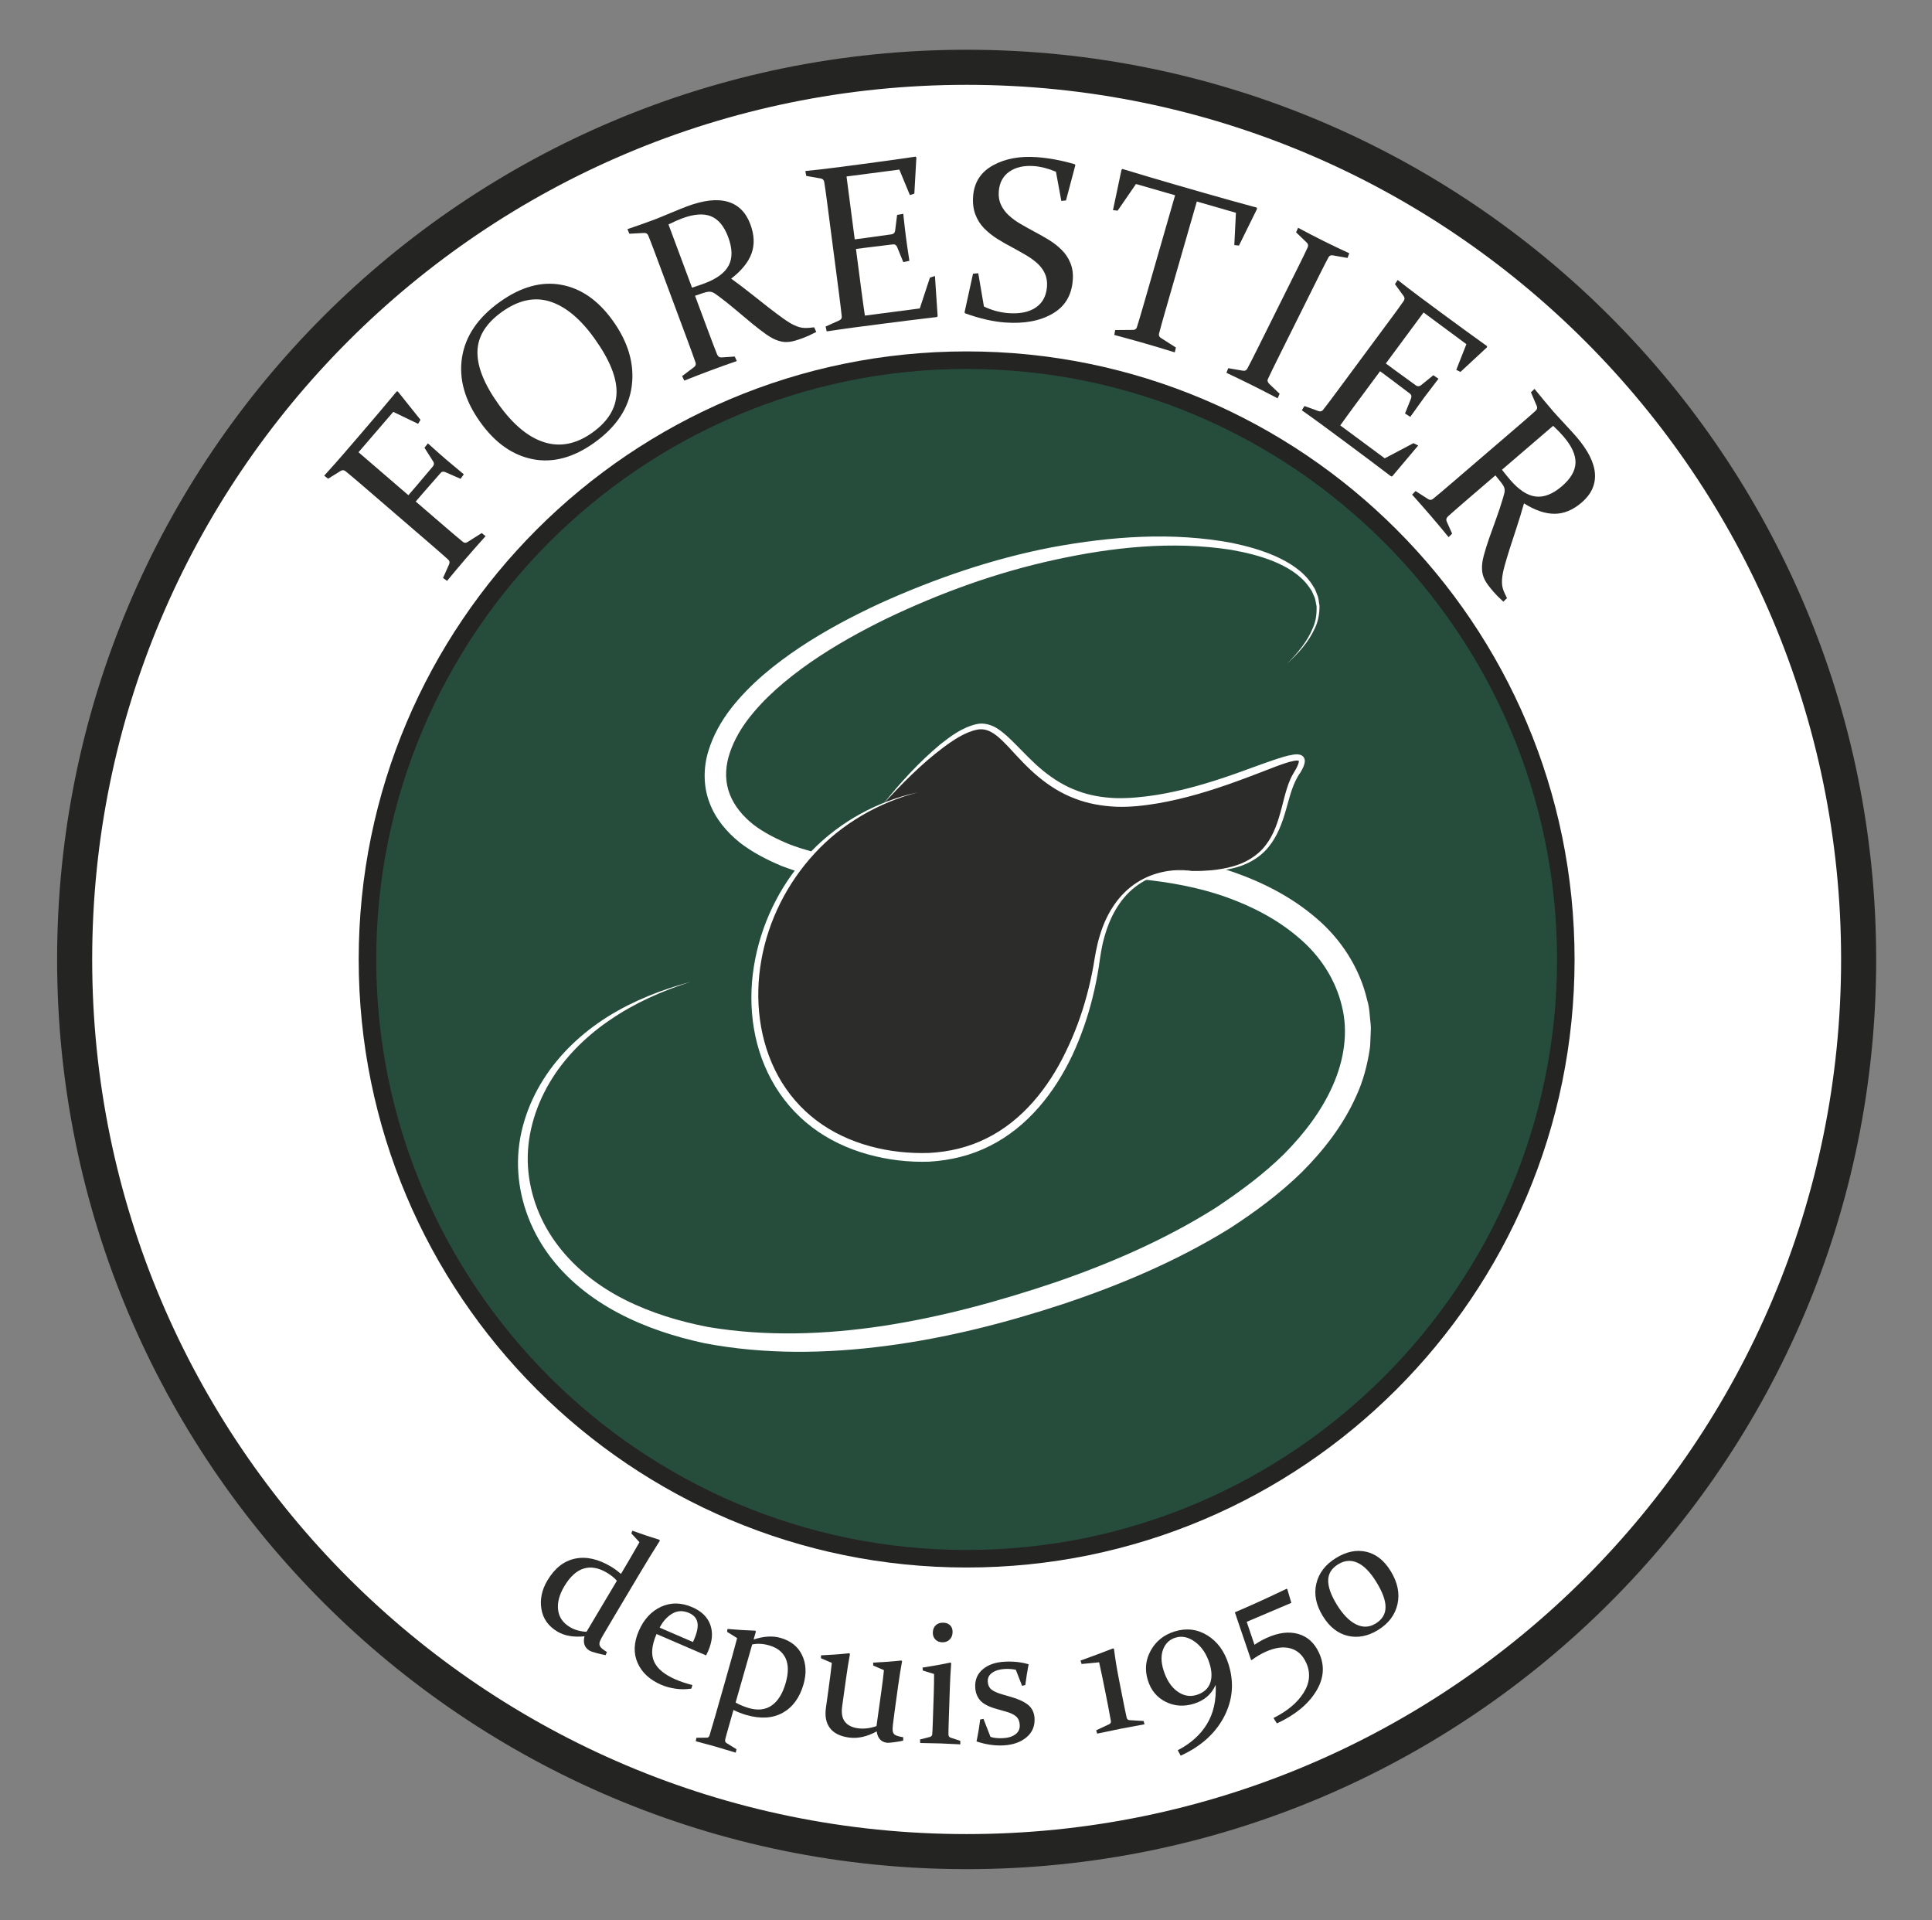 <svg version="1.1" id="svg2" xml:space="preserve" viewBox="316.137 444.518 293.716 291.855" xmlns="http://www.w3.org/2000/svg" style="max-height: 500px" width="293.716" height="291.855"><rect x="316.137" y="444.518" width="293.716" height="291.855" fill="#808080" stroke="none"/><defs id="defs6"><clipPath clipPathUnits="userSpaceOnUse" id="clipPath18"><path d="M 0,841.89 H 595.28 V 0 H 0 Z" id="path16"/></clipPath></defs><g id="g10" transform="matrix(1.333,0,0,-1.333,0,1122.52)"><g id="g12"><g id="g14" clip-path="url(#clipPath18)"><g id="g20" transform="translate(449.137,399.225)"><path d="m 0,0 c 0,-56.185 -45.547,-101.731 -101.731,-101.731 -56.185,0 -101.731,45.546 -101.731,101.731 0,56.184 45.546,101.731 101.731,101.731 C -45.547,101.731 0,56.184 0,0" style="fill:#ffffff;fill-opacity:1;fill-rule:nonzero;stroke:none" id="path22"/></g><g id="g24" transform="translate(449.137,399.225)"><path d="m 0,0 c 0,-56.185 -45.547,-101.731 -101.731,-101.731 -56.185,0 -101.731,45.546 -101.731,101.731 0,56.184 45.546,101.731 101.731,101.731 C -45.547,101.731 0,56.184 0,0 Z" style="fill:none;stroke:#242423;stroke-width:4;stroke-linecap:butt;stroke-linejoin:miter;stroke-miterlimit:10;stroke-dasharray:none;stroke-opacity:1" id="path26"/></g><g id="g28" transform="translate(288.013,448.481)"><path d="m 0,0 c 0.784,-0.675 1.434,-1.224 1.95,-1.645 0.166,-0.13 0.343,-0.133 0.532,-0.006 L 4.085,-0.637 4.53,-0.986 C 3.681,-1.932 2.916,-2.8 2.235,-3.591 1.555,-4.381 0.855,-5.213 0.137,-6.087 l -0.462,0.329 0.686,1.543 c 0.096,0.218 0.071,0.396 -0.076,0.535 -0.528,0.476 -1.183,1.052 -1.967,1.727 l -8.08,6.958 c -0.339,0.291 -0.646,0.553 -0.922,0.784 -0.274,0.231 -0.524,0.438 -0.75,0.62 -0.178,0.142 -0.36,0.159 -0.544,0.053 l -1.453,-0.901 -0.445,0.349 c 0.764,0.834 1.486,1.646 2.167,2.437 l 2.085,2.421 c 1.281,1.487 2.621,3.07 4.018,4.747 L -5.475,15.506 -2.894,12.277 -3.167,11.819 -6,13.183 -9.964,8.579 -4.275,3.681 -3.451,4.637 c 0.595,0.691 1.252,1.467 1.971,2.329 0.147,0.185 0.158,0.372 0.032,0.562 L -2.441,9.094 -2.049,9.59 C -1.137,8.769 -0.458,8.167 -0.013,7.784 0.42,7.412 1.105,6.839 2.046,6.064 L 1.674,5.551 -0.052,6.308 C -0.27,6.403 -0.445,6.381 -0.578,6.241 -1.34,5.382 -2.022,4.604 -2.623,3.907 L -3.437,2.96 Z" style="fill:#2c2c2b;fill-opacity:1;fill-rule:nonzero;stroke:none" id="path30"/></g><g id="g32" transform="translate(294.023,462.524)"><path d="m 0,0 c 1.663,-2.324 3.408,-3.768 5.233,-4.331 1.827,-0.564 3.649,-0.194 5.466,1.106 1.789,1.281 2.707,2.788 2.756,4.52 0.049,1.732 -0.787,3.799 -2.506,6.202 C 9.338,9.75 7.645,11.157 5.872,11.721 4.099,12.285 2.268,11.891 0.38,10.54 -1.453,9.229 -2.381,7.714 -2.409,5.997 -2.436,4.28 -1.633,2.281 0,0 M 13.031,9.536 C 14.796,7.069 15.516,4.585 15.189,2.083 14.864,-0.419 13.442,-2.57 10.929,-4.37 8.543,-6.078 6.199,-6.706 3.9,-6.255 c -2.299,0.451 -4.296,1.859 -5.989,4.227 -1.765,2.465 -2.459,4.921 -2.08,7.364 0.379,2.443 1.815,4.557 4.308,6.341 2.394,1.713 4.725,2.365 6.993,1.957 2.269,-0.408 4.235,-1.774 5.899,-4.098" style="fill:#2c2c2b;fill-opacity:1;fill-rule:nonzero;stroke:none" id="path34"/></g><g id="g36" transform="translate(316.086,475.827)"><path d="M 0,0 C 0.511,0.162 0.979,0.322 1.406,0.481 2.827,1.01 3.757,1.7 4.193,2.55 4.629,3.4 4.608,4.47 4.128,5.76 3.663,7.008 3.007,7.802 2.16,8.143 1.313,8.481 0.216,8.4 -1.131,7.899 -1.36,7.813 -1.604,7.713 -1.86,7.599 -2.117,7.485 -2.392,7.355 -2.684,7.209 Z m 1.937,-5.2 c 0.182,-0.493 0.35,-0.936 0.501,-1.329 0.151,-0.392 0.291,-0.747 0.416,-1.065 0.104,-0.252 0.271,-0.372 0.5,-0.361 l 1.52,0.102 0.233,-0.516 C 4.121,-8.708 3.14,-9.06 2.161,-9.423 1.167,-9.793 0.153,-10.185 -0.881,-10.598 l -0.247,0.511 1.346,1.021 c 0.184,0.133 0.248,0.302 0.191,0.505 -0.114,0.332 -0.245,0.702 -0.392,1.11 -0.148,0.409 -0.313,0.859 -0.496,1.352 L -4.2,3.895 c -0.155,0.418 -0.298,0.795 -0.427,1.13 -0.13,0.336 -0.25,0.638 -0.358,0.906 -0.088,0.21 -0.24,0.313 -0.452,0.309 L -7.145,6.151 -7.366,6.672 c 1.072,0.362 2.113,0.731 3.125,1.107 0.198,0.074 0.449,0.175 0.751,0.302 0.303,0.126 0.672,0.279 1.105,0.46 0.443,0.183 0.811,0.334 1.107,0.454 0.297,0.119 0.531,0.212 0.706,0.276 1.891,0.705 3.443,0.88 4.653,0.526 C 5.291,9.442 6.146,8.588 6.652,7.232 7.107,6.008 7.152,4.896 6.786,3.894 6.419,2.892 5.646,1.938 4.466,1.031 5.284,0.438 6.052,-0.145 6.767,-0.715 c 0.714,-0.571 1.376,-1.093 1.982,-1.563 0.607,-0.471 1.154,-0.882 1.645,-1.233 0.49,-0.35 0.919,-0.611 1.292,-0.781 0.192,-0.088 0.376,-0.157 0.554,-0.208 0.178,-0.051 0.356,-0.081 0.531,-0.09 0.177,-0.009 0.358,-0.007 0.545,0.007 0.187,0.013 0.393,0.033 0.616,0.061 l 0.24,-0.529 c -0.565,-0.294 -1.049,-0.516 -1.45,-0.666 -0.338,-0.125 -0.637,-0.227 -0.898,-0.306 -0.261,-0.078 -0.502,-0.13 -0.72,-0.156 -0.217,-0.025 -0.423,-0.029 -0.614,-0.011 -0.192,0.018 -0.389,0.059 -0.594,0.123 -0.436,0.128 -0.908,0.37 -1.416,0.729 -0.508,0.358 -1.051,0.775 -1.632,1.251 -0.58,0.476 -1.189,0.985 -1.828,1.529 -0.639,0.544 -1.292,1.065 -1.961,1.564 -0.2,0.15 -0.363,0.267 -0.494,0.349 C 2.435,-0.562 2.306,-0.508 2.177,-0.48 2.048,-0.454 1.911,-0.453 1.764,-0.479 1.618,-0.506 1.435,-0.556 1.216,-0.628 L 0.344,-0.924 Z" style="fill:#2c2c2b;fill-opacity:1;fill-rule:nonzero;stroke:none" id="path38"/></g><g id="g40" transform="translate(332.252,489.497)"><path d="M 0,0 3.169,0.413 C 5.115,0.667 7.17,0.952 9.329,1.269 L 9.422,1.174 9.189,-2.953 8.681,-3.112 7.479,-0.206 1.455,-0.991 2.391,-8.162 3.577,-8.007 c 0.903,0.117 1.91,0.258 3.021,0.42 0.225,0.038 0.358,0.17 0.399,0.397 l 0.228,1.82 0.701,0.118 c 0.132,-1.221 0.236,-2.122 0.312,-2.705 0.074,-0.565 0.201,-1.45 0.386,-2.654 l -0.697,-0.144 -0.702,1.724 c -0.1,0.218 -0.25,0.318 -0.451,0.3 -1.132,-0.13 -2.155,-0.254 -3.068,-0.373 l -1.174,-0.153 0.619,-4.746 c 0.126,-0.965 0.259,-1.915 0.399,-2.852 l 6.259,0.815 1.159,3.519 0.572,0.181 0.305,-4.575 -0.079,-0.103 c -2.255,-0.267 -4.334,-0.524 -6.239,-0.773 l -3.102,-0.404 c -1.052,-0.137 -2.129,-0.291 -3.229,-0.46 l -0.125,0.553 1.541,0.692 c 0.209,0.088 0.309,0.239 0.3,0.45 -0.037,0.349 -0.082,0.738 -0.134,1.169 -0.051,0.431 -0.111,0.907 -0.178,1.429 l -1.379,10.574 c -0.057,0.443 -0.112,0.843 -0.162,1.199 -0.051,0.356 -0.1,0.676 -0.146,0.962 -0.038,0.225 -0.161,0.359 -0.371,0.402 l -1.683,0.299 -0.098,0.557 C -2.114,-0.258 -1.034,-0.135 0,0" style="fill:#2c2c2b;fill-opacity:1;fill-rule:nonzero;stroke:none" id="path42"/></g><g id="g44" transform="translate(357.591,489.047)"><path d="M 0,0 C -0.896,0.373 -1.729,0.587 -2.499,0.644 -3.652,0.728 -4.593,0.515 -5.32,0.005 c -0.727,-0.509 -1.127,-1.262 -1.2,-2.259 -0.042,-0.568 0.042,-1.076 0.252,-1.521 0.209,-0.446 0.505,-0.846 0.888,-1.199 0.383,-0.353 0.823,-0.675 1.321,-0.966 0.496,-0.291 1.012,-0.58 1.544,-0.864 0.585,-0.306 1.15,-0.627 1.698,-0.961 0.546,-0.335 1.035,-0.715 1.465,-1.142 0.431,-0.426 0.764,-0.926 0.998,-1.497 0.237,-0.571 0.327,-1.223 0.273,-1.957 -0.126,-1.741 -0.903,-3.02 -2.329,-3.838 -1.427,-0.82 -3.221,-1.15 -5.38,-0.993 -1.39,0.102 -2.911,0.45 -4.564,1.045 l -0.071,0.111 0.968,4.411 0.597,0.049 0.646,-3.791 c 0.9,-0.434 1.835,-0.687 2.806,-0.758 1.303,-0.095 2.34,0.12 3.112,0.643 0.772,0.524 1.197,1.319 1.275,2.386 0.041,0.559 -0.042,1.059 -0.247,1.501 -0.205,0.441 -0.496,0.829 -0.872,1.164 -0.375,0.335 -0.806,0.646 -1.296,0.931 -0.489,0.287 -0.995,0.572 -1.519,0.856 -0.593,0.308 -1.167,0.635 -1.721,0.983 -0.555,0.348 -1.052,0.742 -1.489,1.183 -0.439,0.441 -0.776,0.966 -1.014,1.577 -0.236,0.61 -0.326,1.309 -0.268,2.096 0.115,1.582 0.867,2.758 2.255,3.527 1.386,0.769 3.06,1.082 5.019,0.939 1.381,-0.1 2.816,-0.368 4.305,-0.802 L 2.217,0.761 1.146,-3.274 0.613,-3.328 Z" style="fill:#2c2c2b;fill-opacity:1;fill-rule:nonzero;stroke:none" id="path46"/></g><g id="g48" transform="translate(367.69,469.484)"><path d="m 0,0 c -1.036,0.298 -2.186,0.615 -3.447,0.951 l 0.105,0.558 2.03,0.018 c 0.228,-0.002 0.375,0.097 0.442,0.297 0.201,0.635 0.444,1.45 0.731,2.444 l 3.629,12.611 -4.461,1.284 -2.092,-3.038 -0.531,0.057 0.974,4.618 0.117,0.075 c 2.063,-0.629 4.042,-1.217 5.938,-1.763 l 3.374,-0.97 c 1.886,-0.544 3.883,-1.1 5.991,-1.67 l 0.046,-0.123 -2.073,-4.206 -0.53,0.057 0.184,3.682 -4.46,1.284 L 2.337,3.555 C 2.052,2.561 1.824,1.742 1.657,1.097 1.607,0.892 1.68,0.73 1.873,0.61 l 1.71,-1.094 -0.131,-0.55 C 2.153,-0.634 1.003,-0.289 0,0" style="fill:#2c2c2b;fill-opacity:1;fill-rule:nonzero;stroke:none" id="path50"/></g><g id="g52" transform="translate(382.9,467.749)"><path d="m 0,0 c -0.234,-0.471 -0.445,-0.899 -0.633,-1.286 -0.187,-0.386 -0.355,-0.738 -0.504,-1.056 -0.09,-0.2 -0.019,-0.402 0.213,-0.606 L 0.201,-4.022 -0.027,-4.54 c -1.001,0.528 -1.969,1.024 -2.902,1.489 -0.949,0.473 -1.928,0.946 -2.936,1.418 l 0.204,0.529 1.665,-0.284 c 0.223,-0.043 0.39,0.026 0.5,0.206 0.163,0.31 0.345,0.659 0.542,1.045 0.197,0.387 0.413,0.815 0.646,1.286 l 4.753,9.545 c 0.201,0.401 0.377,0.763 0.534,1.087 0.157,0.323 0.295,0.616 0.417,0.88 0.093,0.207 0.066,0.388 -0.083,0.54 L 2.081,14.387 2.31,14.905 C 3.306,14.37 4.271,13.869 5.205,13.404 6.146,12.936 7.128,12.467 8.147,11.998 L 7.943,11.468 6.267,11.76 C 6.055,11.806 5.892,11.735 5.778,11.547 5.634,11.276 5.479,10.979 5.313,10.656 5.146,10.332 4.969,9.978 4.776,9.593 Z" style="fill:#2c2c2b;fill-opacity:1;fill-rule:nonzero;stroke:none" id="path54"/></g><g id="g56" transform="translate(399.158,474.721)"><path d="M 0,0 2.567,-1.901 C 4.146,-3.069 5.822,-4.289 7.598,-5.56 v -0.131 l -3.03,-2.811 -0.477,0.238 1.152,2.927 -4.883,3.614 -4.302,-5.813 0.961,-0.712 c 0.732,-0.542 1.555,-1.14 2.467,-1.793 0.189,-0.129 0.375,-0.126 0.563,0.009 l 1.426,1.153 0.586,-0.402 C 1.31,-10.252 0.76,-10.973 0.41,-11.445 c -0.339,-0.458 -0.86,-1.184 -1.564,-2.18 l -0.602,0.381 0.692,1.729 c 0.079,0.225 0.04,0.401 -0.118,0.528 -0.904,0.692 -1.727,1.312 -2.466,1.86 l -0.953,0.704 -2.847,-3.847 c -0.578,-0.782 -1.143,-1.558 -1.692,-2.33 l 5.073,-3.755 3.276,1.73 0.538,-0.268 -2.955,-3.505 -0.129,-0.02 c -1.809,1.373 -3.485,2.629 -5.027,3.772 l -2.516,1.862 c -0.852,0.631 -1.734,1.267 -2.643,1.908 l 0.294,0.486 1.588,-0.571 c 0.213,-0.081 0.389,-0.042 0.528,0.116 0.217,0.277 0.455,0.588 0.717,0.934 0.26,0.346 0.548,0.731 0.862,1.154 l 6.345,8.57 c 0.265,0.36 0.502,0.685 0.714,0.976 0.209,0.292 0.398,0.556 0.563,0.794 0.129,0.188 0.133,0.371 0.012,0.547 l -1.005,1.382 0.315,0.47 C -1.701,1.282 -0.839,0.621 0,0" style="fill:#2c2c2b;fill-opacity:1;fill-rule:nonzero;stroke:none" id="path58"/></g><g id="g60" transform="translate(408.459,455.065)"><path d="m 0,0 c 0.328,-0.423 0.641,-0.808 0.937,-1.153 0.989,-1.151 1.957,-1.784 2.905,-1.9 0.949,-0.115 1.945,0.275 2.989,1.171 1.012,0.868 1.529,1.758 1.556,2.67 C 8.413,1.7 7.957,2.701 7.021,3.792 6.861,3.978 6.684,4.171 6.487,4.373 6.291,4.574 6.074,4.787 5.837,5.01 Z m -4.21,-3.614 c -0.399,-0.343 -0.758,-0.653 -1.073,-0.93 -0.317,-0.278 -0.602,-0.531 -0.856,-0.76 -0.2,-0.184 -0.256,-0.382 -0.166,-0.594 l 0.621,-1.39 -0.403,-0.398 c -0.659,0.809 -1.329,1.608 -2.008,2.4 -0.691,0.805 -1.409,1.621 -2.154,2.449 l 0.395,0.408 1.422,-0.91 c 0.189,-0.127 0.369,-0.128 0.54,-0.004 0.272,0.221 0.575,0.472 0.907,0.751 0.332,0.28 0.697,0.591 1.096,0.933 l 8.091,6.946 c 0.34,0.291 0.644,0.555 0.913,0.793 0.271,0.237 0.513,0.454 0.726,0.649 0.168,0.155 0.213,0.332 0.134,0.53 L 3.303,8.83 3.714,9.219 C 4.424,8.338 5.131,7.488 5.833,6.67 5.972,6.509 6.152,6.308 6.376,6.067 6.6,5.828 6.87,5.535 7.189,5.19 7.514,4.839 7.784,4.544 7.998,4.309 8.213,4.072 8.381,3.884 8.502,3.743 9.817,2.21 10.518,0.815 10.604,-0.442 10.689,-1.7 10.184,-2.799 9.086,-3.742 8.096,-4.592 7.066,-5.019 6,-5.021 4.933,-5.023 3.771,-4.628 2.512,-3.834 2.238,-4.807 1.957,-5.728 1.668,-6.596 1.379,-7.464 1.119,-8.265 0.887,-8.997 0.654,-9.729 0.459,-10.386 0.299,-10.966 c -0.16,-0.581 -0.255,-1.076 -0.286,-1.483 -0.017,-0.21 -0.018,-0.407 -0.003,-0.592 0.013,-0.185 0.047,-0.361 0.099,-0.53 0.051,-0.169 0.117,-0.339 0.194,-0.509 0.077,-0.17 0.168,-0.356 0.269,-0.557 l -0.413,-0.406 c -0.47,0.427 -0.846,0.804 -1.126,1.129 -0.234,0.273 -0.432,0.519 -0.597,0.737 -0.164,0.219 -0.295,0.426 -0.395,0.621 -0.1,0.197 -0.173,0.388 -0.223,0.573 -0.049,0.186 -0.08,0.386 -0.089,0.6 -0.032,0.453 0.033,0.98 0.193,1.58 0.161,0.6 0.363,1.255 0.61,1.965 0.246,0.709 0.514,1.457 0.804,2.243 0.288,0.787 0.552,1.581 0.788,2.382 0.073,0.237 0.126,0.432 0.158,0.583 0.032,0.151 0.039,0.291 0.02,0.421 -0.02,0.13 -0.067,0.259 -0.143,0.388 -0.074,0.128 -0.184,0.282 -0.328,0.464 l -0.579,0.715 z" style="fill:#2c2c2b;fill-opacity:1;fill-rule:nonzero;stroke:none" id="path62"/></g><g id="g64" transform="translate(347.405,330.89)"><path d="m 0,0 c -37.68,0 -68.334,30.655 -68.334,68.335 0,37.68 30.654,68.334 68.334,68.334 37.68,0 68.335,-30.654 68.335,-68.334 C 68.335,30.655 37.68,0 0,0" style="fill:#264d3c;fill-opacity:1;fill-rule:nonzero;stroke:none" id="path66"/></g><g id="g68" transform="translate(347.405,468.559)"><path d="m 0,0 c -38.292,0 -69.334,-31.042 -69.334,-69.334 0,-38.292 31.042,-69.335 69.334,-69.335 38.293,0 69.335,31.043 69.335,69.335 C 69.335,-31.042 38.293,0 0,0 m 0,-2 c 37.129,0 67.335,-30.207 67.335,-67.334 0,-37.129 -30.206,-67.335 -67.335,-67.335 -37.128,0 -67.334,30.206 -67.334,67.335 C -67.334,-32.207 -37.128,-2 0,-2" style="fill:#242423;fill-opacity:1;fill-rule:nonzero;stroke:none" id="path70"/></g><g id="g72" transform="translate(383.968,432.97)"><path d="M 0,0 C 1.201,1.203 2.321,2.538 2.944,4.107 3.283,4.879 3.378,5.725 3.346,6.542 3.243,6.94 3.24,7.362 3.037,7.727 2.954,7.914 2.884,8.106 2.791,8.287 L 2.442,8.794 c -0.963,1.339 -2.459,2.222 -3.996,2.854 -1.554,0.63 -3.199,1.025 -4.856,1.317 -6.685,1.039 -13.544,0.299 -20.129,-1.145 -6.612,-1.437 -13.013,-3.762 -19.109,-6.672 -3.032,-1.483 -5.986,-3.119 -8.734,-5.021 -2.729,-1.906 -5.308,-4.073 -7.238,-6.655 -0.953,-1.291 -1.699,-2.7 -2.101,-4.149 -0.399,-1.45 -0.371,-2.937 0.157,-4.261 0.52,-1.327 1.495,-2.492 2.699,-3.443 1.229,-0.937 2.666,-1.65 4.151,-2.26 3.032,-1.132 6.318,-1.722 9.625,-2.004 3.316,-0.278 6.673,-0.248 10.022,-0.042 3.356,0.226 6.646,0.706 10.164,1.032 3.476,0.22 6.979,0.347 10.477,-0.027 3.49,-0.341 6.987,-0.953 10.354,-2.123 3.354,-1.176 6.608,-2.84 9.388,-5.233 2.788,-2.355 4.944,-5.648 5.801,-9.325 0.286,-0.904 0.281,-1.858 0.402,-2.791 0.056,-0.468 -0.014,-0.936 -0.017,-1.405 -0.031,-0.466 -0.016,-0.941 -0.089,-1.4 -0.278,-1.842 -0.754,-3.651 -1.519,-5.312 -1.485,-3.354 -3.729,-6.226 -6.229,-8.733 -2.542,-2.48 -5.378,-4.571 -8.314,-6.467 -5.953,-3.665 -12.37,-6.384 -18.912,-8.565 -6.55,-2.157 -13.258,-3.868 -20.124,-4.767 -6.848,-0.898 -13.872,-1.012 -20.732,0.289 -3.41,0.731 -6.768,1.813 -9.877,3.458 -3.097,1.639 -5.948,3.885 -8.024,6.771 -2.074,2.874 -3.315,6.363 -3.407,9.899 -0.098,3.543 1.038,7.025 2.891,9.957 1.863,2.946 4.461,5.355 7.37,7.179 2.926,1.819 6.147,3.077 9.444,3.954 -3.257,-1.022 -6.4,-2.417 -9.195,-4.333 -2.798,-1.894 -5.247,-4.325 -6.94,-7.214 -1.685,-2.875 -2.639,-6.202 -2.438,-9.501 0.199,-3.295 1.452,-6.468 3.455,-9.063 1.989,-2.615 4.672,-4.671 7.627,-6.153 2.961,-1.49 6.175,-2.457 9.45,-3.093 6.601,-1.113 13.401,-0.875 20.052,0.134 6.661,1.024 13.209,2.817 19.606,4.973 6.377,2.197 12.586,4.916 18.234,8.475 2.771,1.846 5.454,3.818 7.797,6.125 2.303,2.324 4.307,4.942 5.579,7.847 1.279,2.887 1.779,6.089 1.02,9.066 -0.709,2.972 -2.456,5.693 -4.881,7.737 -2.399,2.078 -5.315,3.603 -8.39,4.691 -3.088,1.087 -6.362,1.674 -9.655,2.008 -3.299,0.367 -6.648,0.255 -9.978,0.058 -3.283,-0.29 -6.757,-0.789 -10.219,-0.975 -3.465,-0.178 -6.953,-0.176 -10.439,0.153 -3.481,0.336 -6.977,0.986 -10.336,2.279 -1.662,0.701 -3.3,1.527 -4.782,2.681 -1.453,1.173 -2.769,2.7 -3.453,4.581 -0.705,1.869 -0.675,3.966 -0.127,5.784 0.546,1.829 1.477,3.456 2.577,4.889 2.227,2.852 5.009,5.066 7.898,7.004 2.907,1.927 5.977,3.544 9.107,4.999 6.28,2.837 12.843,5.095 19.616,6.396 6.759,1.249 13.754,1.778 20.567,0.491 1.692,-0.355 3.37,-0.816 4.961,-1.523 1.572,-0.712 3.126,-1.678 4.12,-3.169 L 3.163,8.485 C 3.256,8.284 3.326,8.07 3.407,7.864 3.604,7.46 3.597,6.999 3.683,6.567 3.683,5.686 3.535,4.802 3.152,4.021 2.438,2.434 1.252,1.149 0,0" style="fill:#ffffff;fill-opacity:1;fill-rule:nonzero;stroke:none" id="path74"/></g><g id="g76" transform="translate(337.896,416.951)"><path d="M 0,0 C 3.072,3.619 8.286,8.896 11.264,8.846 15.088,8.781 17.297,-0.673 28.618,0.229 39.939,1.131 50.573,8.846 47.057,3.353 44.827,-0.129 46.553,-8.103 35.212,-7.639" style="fill:#2c2c2b;fill-opacity:1;fill-rule:nonzero;stroke:none" id="path78"/></g><g id="g80" transform="translate(337.896,416.951)"><path d="m 0,0 c 1.944,2.438 4.062,4.752 6.473,6.776 1.231,0.967 2.519,1.948 4.169,2.332 0.845,0.201 1.791,-0.098 2.46,-0.563 0.694,-0.459 1.263,-1.023 1.825,-1.574 1.112,-1.11 2.149,-2.247 3.337,-3.203 1.178,-0.957 2.478,-1.756 3.893,-2.27 1.406,-0.537 2.913,-0.774 4.422,-0.829 1.51,-0.03 3.04,0.122 4.56,0.359 3.039,0.486 6.014,1.37 8.94,2.399 1.466,0.513 2.915,1.074 4.403,1.576 0.75,0.246 1.484,0.509 2.326,0.634 0.214,0.024 0.435,0.05 0.72,-0.021 0.137,-0.039 0.32,-0.12 0.434,-0.3 C 48.071,5.144 48.084,4.964 48.076,4.827 48.008,4.294 47.784,3.968 47.586,3.608 46.679,2.351 46.375,0.855 45.93,-0.657 c -0.421,-1.501 -0.985,-3.04 -2.018,-4.28 -1.021,-1.25 -2.506,-2.04 -4.033,-2.391 -1.532,-0.378 -3.115,-0.401 -4.667,-0.311 1.556,-0.016 3.125,0.097 4.613,0.514 1.487,0.401 2.871,1.214 3.79,2.428 0.938,1.205 1.409,2.69 1.803,4.181 0.198,0.749 0.375,1.511 0.613,2.27 0.116,0.38 0.255,0.758 0.424,1.129 0.161,0.378 0.405,0.728 0.576,1.044 0.176,0.316 0.356,0.688 0.369,0.938 -0.028,0.124 0.034,0.037 -0.054,0.08 C 47.251,4.968 47.074,4.96 46.905,4.931 46.205,4.807 45.467,4.527 44.746,4.263 43.3,3.71 41.846,3.136 40.373,2.605 37.432,1.537 34.414,0.604 31.296,0.071 29.74,-0.187 28.156,-0.375 26.547,-0.312 24.946,-0.236 23.334,0.036 21.829,0.63 20.315,1.198 18.933,2.072 17.706,3.091 16.474,4.108 15.406,5.287 14.361,6.423 13.324,7.503 12.175,8.757 10.752,8.485 9.326,8.208 7.999,7.298 6.775,6.39 4.302,4.529 2.112,2.288 0,0" style="fill:#ffffff;fill-opacity:1;fill-rule:nonzero;stroke:none" id="path82"/></g><g id="g84" transform="translate(373.107,409.312)"><path d="m 0,0 c 0,0 -9.155,1.561 -10.806,-10.037 -1.377,-9.672 -7.495,-24.749 -23.335,-22.385 -22.864,3.413 -19.812,35.904 2.861,41.388" style="fill:#2c2c2b;fill-opacity:1;fill-rule:nonzero;stroke:none" id="path86"/></g><g id="g88" transform="translate(373.107,409.312)"><path d="m 0,0 c -2.307,0.211 -4.688,-0.422 -6.488,-1.829 -1.819,-1.41 -2.909,-3.532 -3.51,-5.718 -0.315,-1.107 -0.467,-2.217 -0.631,-3.388 -0.181,-1.156 -0.414,-2.303 -0.695,-3.44 -0.56,-2.273 -1.328,-4.501 -2.322,-6.634 -1.996,-4.22 -5.078,-8.172 -9.393,-10.332 -2.131,-1.09 -4.504,-1.658 -6.88,-1.801 -2.381,-0.088 -4.757,0.194 -7.042,0.829 -2.284,0.634 -4.483,1.656 -6.383,3.104 -1.902,1.441 -3.484,3.299 -4.619,5.392 -2.298,4.202 -2.765,9.199 -1.847,13.802 0.913,4.621 3.168,8.963 6.445,12.318 3.274,3.358 7.547,5.678 12.085,6.663 -4.489,-1.179 -8.65,-3.57 -11.766,-6.968 -3.122,-3.376 -5.267,-7.636 -6.066,-12.144 -0.801,-4.486 -0.266,-9.269 1.922,-13.248 1.089,-1.981 2.594,-3.727 4.402,-5.081 1.805,-1.358 3.895,-2.317 6.082,-2.912 2.188,-0.603 4.483,-0.835 6.737,-0.763 2.255,0.121 4.491,0.64 6.509,1.653 4.079,2.002 7.079,5.755 9.052,9.855 1.008,2.056 1.811,4.22 2.407,6.443 0.3,1.11 0.554,2.234 0.756,3.367 0.181,1.123 0.376,2.315 0.724,3.436 0.656,2.253 1.915,4.421 3.849,5.812 C -4.752,-0.192 -2.294,0.341 0,0" style="fill:#ffffff;fill-opacity:1;fill-rule:nonzero;stroke:none" id="path90"/></g><g id="g92" transform="translate(307.519,328.381)"><path d="m 0,0 c -0.299,0.338 -0.678,0.643 -1.135,0.914 -0.948,0.565 -1.832,0.724 -2.651,0.476 -0.82,-0.248 -1.56,-0.926 -2.218,-2.031 -0.568,-0.953 -0.802,-1.847 -0.702,-2.681 0.1,-0.835 0.553,-1.491 1.357,-1.971 0.518,-0.309 1.145,-0.486 1.88,-0.531 z M 1.767,5.705 C 2.873,5.302 3.904,4.957 4.856,4.669 L 4.893,4.557 C 4.147,3.384 3.366,2.11 2.549,0.738 l -2.711,-4.551 c -0.459,-0.771 -0.91,-1.534 -1.354,-2.291 -0.169,-0.284 -0.296,-0.518 -0.38,-0.703 -0.083,-0.184 -0.113,-0.346 -0.089,-0.485 0.023,-0.138 0.101,-0.27 0.235,-0.395 0.134,-0.125 0.338,-0.273 0.613,-0.444 l -0.152,-0.351 c -0.302,0.051 -0.652,0.13 -1.052,0.241 -0.4,0.11 -0.662,0.2 -0.784,0.273 -0.564,0.336 -0.755,0.881 -0.571,1.634 -1.247,-0.127 -2.281,0.054 -3.095,0.539 -1.033,0.616 -1.64,1.474 -1.82,2.575 -0.18,1.101 0.049,2.188 0.687,3.259 0.824,1.384 1.873,2.21 3.145,2.481 1.272,0.269 2.644,-0.035 4.117,-0.913 C -0.306,1.396 0.07,1.119 0.464,0.778 1.199,2.011 1.902,3.217 2.574,4.396 L 1.645,5.403 Z" style="fill:#2c2c2b;fill-opacity:1;fill-rule:nonzero;stroke:none" id="path94"/></g><g id="g96" transform="translate(316.197,321.393)"><path d="M 0,0 0.115,0.268 C 0.48,1.114 0.609,1.777 0.5,2.256 0.393,2.733 0.076,3.086 -0.45,3.313 -1.145,3.613 -1.786,3.586 -2.376,3.232 -2.965,2.878 -3.44,2.348 -3.801,1.641 Z m -0.183,-5.312 c -0.642,-0.096 -1.261,-0.098 -1.858,-0.003 -0.595,0.095 -1.123,0.241 -1.581,0.439 -1.313,0.566 -2.21,1.397 -2.694,2.495 -0.486,1.097 -0.441,2.31 0.132,3.639 0.573,1.324 1.416,2.243 2.534,2.759 1.116,0.514 2.303,0.5 3.565,-0.044 C 0.972,3.516 1.658,2.847 1.975,1.963 2.293,1.08 2.211,0.084 1.732,-1.024 1.66,-1.191 1.577,-1.357 1.486,-1.522 l -5.643,2.436 c -0.554,-1.281 -0.648,-2.329 -0.283,-3.14 0.363,-0.811 1.186,-1.493 2.467,-2.047 0.574,-0.247 1.207,-0.457 1.903,-0.63 z" style="fill:#2c2c2b;fill-opacity:1;fill-rule:nonzero;stroke:none" id="path98"/></g><g id="g100" transform="translate(321.055,314.487)"><path d="M 0,0 C 0.507,-0.273 1.014,-0.481 1.519,-0.626 2.554,-0.922 3.424,-0.819 4.133,-0.32 4.842,0.18 5.37,1.035 5.716,2.246 6.042,3.389 6.039,4.322 5.707,5.045 5.374,5.769 4.741,6.263 3.806,6.53 3.133,6.723 2.496,6.756 1.894,6.63 Z m -0.968,8.065 0.044,0.333 C 0.183,8.298 1.238,8.232 2.241,8.203 L 2.316,8.11 2.055,7.192 C 3.204,7.573 4.228,7.636 5.127,7.378 6.297,7.044 7.114,6.39 7.581,5.416 8.048,4.441 8.104,3.333 7.749,2.092 7.312,0.562 6.522,-0.521 5.382,-1.158 4.24,-1.794 2.856,-1.88 1.228,-1.414 c -0.484,0.139 -0.974,0.328 -1.47,0.572 l -0.585,-2.052 c -0.179,-0.624 -0.297,-1.063 -0.357,-1.316 -0.041,-0.191 0.012,-0.327 0.157,-0.409 L 0.101,-5.316 0.02,-5.708 c -0.969,0.297 -1.761,0.532 -2.375,0.709 -0.616,0.175 -1.344,0.373 -2.186,0.594 l 0.072,0.394 1.168,0.011 c 0.162,10e-4 0.268,0.075 0.318,0.224 0.141,0.452 0.345,1.139 0.609,2.064 L -1.285,2.1 c 0.79,2.765 1.277,4.516 1.461,5.254 z" style="fill:#2c2c2b;fill-opacity:1;fill-rule:nonzero;stroke:none" id="path102"/></g><g id="g104" transform="translate(337.147,311.202)"><path d="m 0,0 c -1.108,-0.606 -2.165,-0.839 -3.169,-0.7 -1.012,0.141 -1.734,0.504 -2.168,1.088 -0.434,0.586 -0.586,1.344 -0.455,2.276 l 0.284,2.045 c 0.191,1.377 0.321,2.411 0.392,3.103 l -1.235,0.526 -0.003,0.334 c 1.156,0.05 2.232,0.129 3.229,0.239 l 0.078,-0.08 C -3.189,8.084 -3.344,7.119 -3.509,5.936 L -3.935,2.867 C -4.044,2.09 -3.939,1.5 -3.622,1.099 -3.306,0.697 -2.813,0.45 -2.146,0.357 -1.479,0.265 -0.771,0.346 -0.022,0.604 L 0.55,4.712 c 0.125,0.9 0.218,1.658 0.277,2.272 L -0.398,7.51 -0.401,7.844 c 1.149,0.05 2.221,0.131 3.219,0.24 L 2.896,8.005 C 2.75,7.238 2.593,6.254 2.426,5.052 2.101,2.717 1.909,1.291 1.851,0.774 1.82,0.511 1.81,0.295 1.82,0.13 1.83,-0.035 1.874,-0.167 1.952,-0.267 2.029,-0.366 2.154,-0.446 2.327,-0.506 2.498,-0.565 2.732,-0.619 3.027,-0.667 L 3.022,-1.05 C 2.711,-1.125 2.354,-1.188 1.954,-1.24 1.553,-1.293 1.282,-1.31 1.141,-1.289 0.49,-1.199 0.11,-0.77 0,0" style="fill:#2c2c2b;fill-opacity:1;fill-rule:nonzero;stroke:none" id="path106"/></g><g id="g108" transform="translate(345.802,322.493)"><path d="m 0,0 c -0.012,-0.345 -0.128,-0.622 -0.351,-0.832 -0.22,-0.211 -0.5,-0.31 -0.837,-0.298 -0.325,0.011 -0.586,0.119 -0.784,0.328 -0.198,0.208 -0.29,0.478 -0.279,0.809 0.012,0.35 0.128,0.624 0.35,0.821 0.22,0.197 0.505,0.29 0.856,0.278 0.318,-0.01 0.574,-0.112 0.77,-0.304 C -0.08,0.611 0.012,0.344 0,0 m -3.43,-4.017 c 1.145,0.175 2.207,0.368 3.187,0.575 l 0.086,-0.072 C -0.225,-4.356 -0.275,-5.283 -0.31,-6.295 l -0.125,-3.738 c -0.026,-0.78 -0.038,-1.319 -0.035,-1.617 0.007,-0.175 0.084,-0.292 0.232,-0.349 l 1.118,-0.369 0.006,-0.4 c -0.895,0.049 -1.661,0.085 -2.302,0.107 -0.639,0.021 -1.397,0.037 -2.272,0.048 l -0.027,0.4 1.141,0.292 c 0.15,0.048 0.235,0.146 0.254,0.294 0.021,0.252 0.042,0.677 0.062,1.274 l 0.109,3.252 c 0.028,0.85 0.042,1.635 0.04,2.357 l -1.283,0.393 z" style="fill:#2c2c2b;fill-opacity:1;fill-rule:nonzero;stroke:none" id="path110"/></g><g id="g112" transform="translate(353.015,318.227)"><path d="M 0,0 C -0.381,0.085 -0.793,0.117 -1.233,0.096 -1.843,0.065 -2.329,-0.078 -2.689,-0.333 -3.051,-0.588 -3.221,-0.92 -3.2,-1.328 c 0.019,-0.396 0.155,-0.701 0.411,-0.916 0.254,-0.215 0.718,-0.417 1.39,-0.605 l 0.811,-0.232 C 0.321,-3.342 0.995,-3.658 1.434,-4.029 1.871,-4.401 2.105,-4.905 2.137,-5.54 2.182,-6.441 1.866,-7.167 1.192,-7.718 0.518,-8.268 -0.355,-8.57 -1.426,-8.622 c -0.985,-0.049 -2.005,0.101 -3.055,0.452 0.179,0.855 0.316,1.688 0.413,2.498 l 0.377,0.077 0.803,-2.056 c 0.377,-0.125 0.851,-0.173 1.421,-0.145 0.603,0.029 1.079,0.177 1.427,0.442 0.348,0.263 0.511,0.619 0.488,1.067 -0.02,0.415 -0.159,0.736 -0.414,0.965 -0.254,0.227 -0.652,0.415 -1.193,0.564 l -1.029,0.29 c -0.89,0.249 -1.511,0.572 -1.866,0.967 -0.354,0.396 -0.547,0.897 -0.576,1.507 -0.043,0.849 0.246,1.534 0.867,2.056 0.622,0.523 1.46,0.809 2.518,0.862 C -0.259,0.973 0.643,0.874 1.461,0.628 1.315,-0.119 1.189,-0.909 1.081,-1.74 L 0.715,-1.827 Z" style="fill:#2c2c2b;fill-opacity:1;fill-rule:nonzero;stroke:none" id="path114"/></g><g id="g116" transform="translate(360.519,318.887)"><path d="M 0,0 -0.127,0.393 C 1.115,0.836 2.354,1.3 3.59,1.781 L 3.691,1.722 c 0.143,-1.13 0.332,-2.287 0.566,-3.473 l 0.46,-2.331 C 4.882,-4.923 5.022,-5.6 5.138,-6.113 5.181,-6.298 5.292,-6.394 5.473,-6.404 L 7.069,-6.497 7.173,-6.873 C 5.99,-7.087 5.088,-7.255 4.464,-7.379 3.839,-7.501 2.943,-7.688 1.774,-7.938 l -0.113,0.375 1.48,0.698 c 0.157,0.078 0.223,0.196 0.198,0.357 C 3.25,-5.989 3.143,-5.415 3.02,-4.785 L 2.705,-3.198 C 2.453,-1.917 2.217,-0.786 1.996,0.196 Z" style="fill:#2c2c2b;fill-opacity:1;fill-rule:nonzero;stroke:none" id="path118"/></g><g id="g120" transform="translate(369.851,318.205)"><path d="m 0,0 c 0.342,-1.104 0.865,-1.914 1.568,-2.43 0.704,-0.516 1.442,-0.654 2.213,-0.415 0.765,0.237 1.273,0.667 1.522,1.292 0.249,0.625 0.235,1.384 -0.041,2.277 C 4.926,1.809 4.379,2.632 3.621,3.193 2.863,3.753 2.111,3.918 1.364,3.686 0.703,3.481 0.24,3.044 -0.026,2.374 -0.291,1.703 -0.282,0.912 0,0 m 1.633,-9.15 c 1.471,0.761 2.578,1.754 3.324,2.978 0.746,1.224 1.08,2.704 1.004,4.442 L 5.939,-1.728 C 5.471,-2.777 4.655,-3.481 3.495,-3.841 2.336,-4.2 1.255,-4.13 0.253,-3.628 c -1.002,0.502 -1.68,1.323 -2.034,2.464 -0.368,1.191 -0.257,2.32 0.336,3.388 0.592,1.067 1.499,1.79 2.719,2.169 C 2.606,4.806 3.849,4.659 5.002,3.953 6.155,3.245 6.966,2.135 7.435,0.623 8.079,-1.456 7.903,-3.443 6.908,-5.343 5.912,-7.242 4.266,-8.718 1.968,-9.77 Z" style="fill:#2c2c2b;fill-opacity:1;fill-rule:nonzero;stroke:none" id="path122"/></g><g id="g124" transform="translate(379.835,319.372)"><path d="M 0,0 -1.839,5.412 C -1.09,5.725 -0.2,6.114 0.828,6.581 2.017,7.122 3.095,7.625 4.062,8.094 L 4.144,8.045 4.602,6.488 -0.488,4.324 0.398,1.711 C 0.864,2.022 1.318,2.278 1.762,2.479 3.115,3.096 4.326,3.249 5.393,2.942 6.459,2.636 7.253,1.908 7.773,0.762 8.44,-0.704 8.315,-2.172 7.398,-3.64 6.483,-5.108 5.002,-6.314 2.955,-7.258 l -0.387,0.615 c 1.588,0.793 2.735,1.756 3.443,2.891 0.707,1.135 0.802,2.273 0.283,3.413 C 5.894,0.543 5.287,1.09 4.473,1.306 3.658,1.52 2.713,1.382 1.638,0.895 1.099,0.649 0.581,0.339 0.081,-0.038 Z" style="fill:#2c2c2b;fill-opacity:1;fill-rule:nonzero;stroke:none" id="path126"/></g><g id="g128" transform="translate(389.641,325.632)"><path d="m 0,0 c 0.674,-1.095 1.397,-1.835 2.17,-2.221 0.773,-0.385 1.523,-0.354 2.25,0.094 0.738,0.455 1.112,1.069 1.121,1.846 C 5.55,0.494 5.2,1.457 4.491,2.606 3.797,3.734 3.08,4.466 2.342,4.801 1.604,5.136 0.869,5.077 0.137,4.627 -0.612,4.165 -0.992,3.555 -1.001,2.793 -1.012,2.031 -0.678,1.101 0,0 M 6.12,3.862 C 6.917,2.568 7.178,1.309 6.904,0.084 6.63,-1.142 5.893,-2.124 4.69,-2.864 3.534,-3.576 2.385,-3.801 1.242,-3.534 0.102,-3.27 -0.85,-2.521 -1.609,-1.287 -2.39,-0.022 -2.638,1.214 -2.354,2.418 -2.071,3.621 -1.323,4.597 -0.11,5.344 1.069,6.07 2.216,6.307 3.33,6.056 4.444,5.804 5.374,5.072 6.12,3.862" style="fill:#2c2c2b;fill-opacity:1;fill-rule:nonzero;stroke:none" id="path130"/></g></g></g></g></svg>